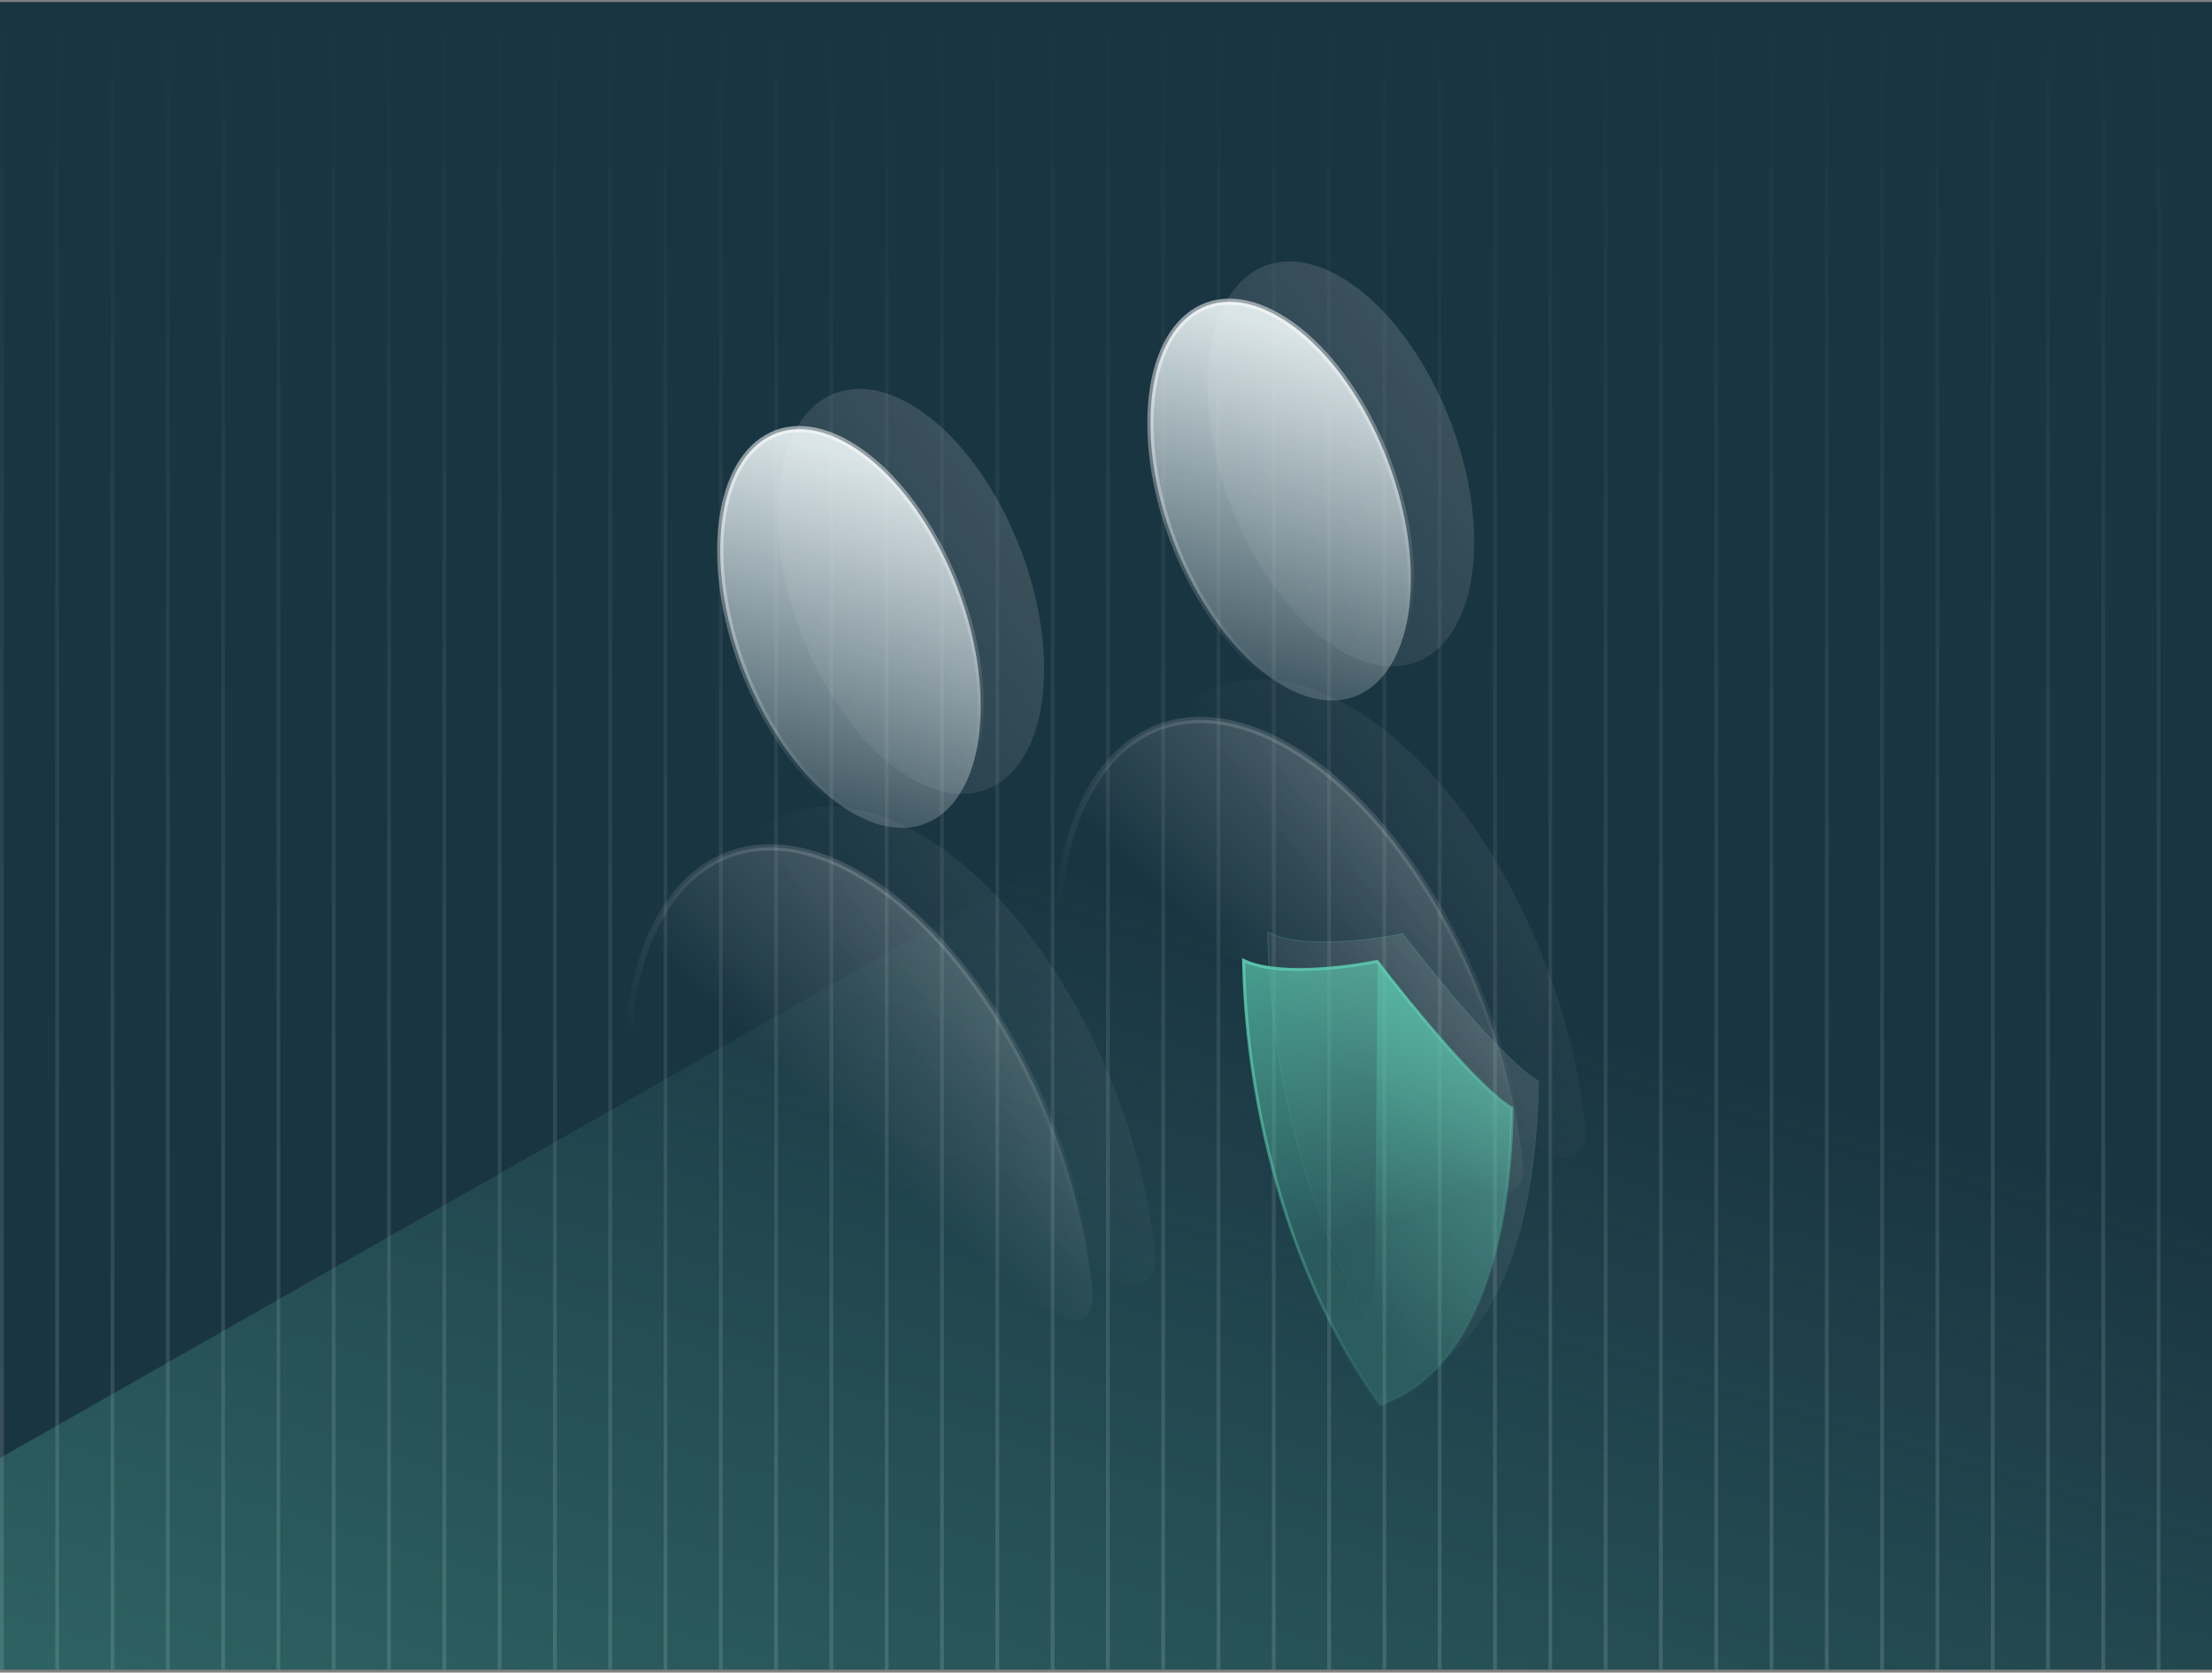 <?xml version="1.0" encoding="UTF-8"?> <svg xmlns="http://www.w3.org/2000/svg" width="443" height="335" viewBox="0 0 443 335" fill="none"><rect x="0" y="0" width="443" height="335" fill="#808080" stroke="none"/><g clip-path="url(#clip0_11939_15124)"><rect width="443" height="334" transform="translate(0 0.406)" fill="#1A3542"></rect><g opacity="0.49"><line x1="432.305" y1="0.406" x2="432.305" y2="334.406" stroke="url(#paint0_linear_11939_15124)" stroke-opacity="0.3" stroke-width="0.759"></line><line x1="421.231" y1="0.406" x2="421.231" y2="334.406" stroke="url(#paint1_linear_11939_15124)" stroke-opacity="0.3" stroke-width="0.759"></line><line x1="410.153" y1="0.406" x2="410.153" y2="334.406" stroke="url(#paint2_linear_11939_15124)" stroke-opacity="0.3" stroke-width="0.759"></line><line x1="399.079" y1="0.406" x2="399.079" y2="334.406" stroke="url(#paint3_linear_11939_15124)" stroke-opacity="0.3" stroke-width="0.759"></line><line x1="388.005" y1="0.406" x2="388.005" y2="334.406" stroke="url(#paint4_linear_11939_15124)" stroke-opacity="0.3" stroke-width="0.759"></line><line x1="376.93" y1="0.406" x2="376.93" y2="334.406" stroke="url(#paint5_linear_11939_15124)" stroke-opacity="0.3" stroke-width="0.759"></line><line x1="365.856" y1="0.406" x2="365.856" y2="334.406" stroke="url(#paint6_linear_11939_15124)" stroke-opacity="0.3" stroke-width="0.759"></line><line x1="354.778" y1="0.406" x2="354.778" y2="334.406" stroke="url(#paint7_linear_11939_15124)" stroke-opacity="0.3" stroke-width="0.759"></line><line x1="343.704" y1="0.406" x2="343.704" y2="334.406" stroke="url(#paint8_linear_11939_15124)" stroke-opacity="0.3" stroke-width="0.759"></line><line x1="332.63" y1="0.406" x2="332.63" y2="334.406" stroke="url(#paint9_linear_11939_15124)" stroke-opacity="0.3" stroke-width="0.759"></line><line x1="321.555" y1="0.406" x2="321.555" y2="334.406" stroke="url(#paint10_linear_11939_15124)" stroke-opacity="0.3" stroke-width="0.759"></line><line x1="310.481" y1="0.406" x2="310.481" y2="334.406" stroke="url(#paint11_linear_11939_15124)" stroke-opacity="0.3" stroke-width="0.759"></line><line x1="299.403" y1="0.406" x2="299.403" y2="334.406" stroke="url(#paint12_linear_11939_15124)" stroke-opacity="0.3" stroke-width="0.759"></line><line x1="288.329" y1="0.406" x2="288.329" y2="334.406" stroke="url(#paint13_linear_11939_15124)" stroke-opacity="0.3" stroke-width="0.759"></line><line x1="277.255" y1="0.406" x2="277.255" y2="334.406" stroke="url(#paint14_linear_11939_15124)" stroke-opacity="0.3" stroke-width="0.759"></line><line x1="266.18" y1="0.406" x2="266.18" y2="334.406" stroke="url(#paint15_linear_11939_15124)" stroke-opacity="0.3" stroke-width="0.759"></line><line x1="255.106" y1="0.406" x2="255.106" y2="334.406" stroke="url(#paint16_linear_11939_15124)" stroke-opacity="0.3" stroke-width="0.759"></line><line x1="244.028" y1="0.406" x2="244.028" y2="334.406" stroke="url(#paint17_linear_11939_15124)" stroke-opacity="0.3" stroke-width="0.759"></line><line x1="232.954" y1="0.406" x2="232.954" y2="334.406" stroke="url(#paint18_linear_11939_15124)" stroke-opacity="0.3" stroke-width="0.759"></line><line x1="221.88" y1="0.406" x2="221.88" y2="334.406" stroke="url(#paint19_linear_11939_15124)" stroke-opacity="0.3" stroke-width="0.759"></line><line x1="210.805" y1="0.406" x2="210.805" y2="334.406" stroke="url(#paint20_linear_11939_15124)" stroke-opacity="0.3" stroke-width="0.759"></line><line x1="199.731" y1="0.406" x2="199.731" y2="334.406" stroke="url(#paint21_linear_11939_15124)" stroke-opacity="0.3" stroke-width="0.759"></line><line x1="188.653" y1="0.406" x2="188.653" y2="334.406" stroke="url(#paint22_linear_11939_15124)" stroke-opacity="0.3" stroke-width="0.759"></line><line x1="177.579" y1="0.406" x2="177.579" y2="334.406" stroke="url(#paint23_linear_11939_15124)" stroke-opacity="0.3" stroke-width="0.759"></line><line x1="166.505" y1="0.406" x2="166.505" y2="334.406" stroke="url(#paint24_linear_11939_15124)" stroke-opacity="0.3" stroke-width="0.759"></line><line x1="155.43" y1="0.406" x2="155.43" y2="334.406" stroke="url(#paint25_linear_11939_15124)" stroke-opacity="0.3" stroke-width="0.759"></line><line x1="144.356" y1="0.406" x2="144.356" y2="334.406" stroke="url(#paint26_linear_11939_15124)" stroke-opacity="0.3" stroke-width="0.759"></line><line x1="133.278" y1="0.406" x2="133.278" y2="334.406" stroke="url(#paint27_linear_11939_15124)" stroke-opacity="0.3" stroke-width="0.759"></line><line x1="122.204" y1="0.406" x2="122.204" y2="334.406" stroke="url(#paint28_linear_11939_15124)" stroke-opacity="0.3" stroke-width="0.759"></line><line x1="111.13" y1="0.406" x2="111.13" y2="334.406" stroke="url(#paint29_linear_11939_15124)" stroke-opacity="0.3" stroke-width="0.759"></line><line x1="100.055" y1="0.406" x2="100.055" y2="334.406" stroke="url(#paint30_linear_11939_15124)" stroke-opacity="0.3" stroke-width="0.759"></line><line x1="88.981" y1="0.406" x2="88.981" y2="334.406" stroke="url(#paint31_linear_11939_15124)" stroke-opacity="0.3" stroke-width="0.759"></line><line x1="77.903" y1="0.406" x2="77.903" y2="334.406" stroke="url(#paint32_linear_11939_15124)" stroke-opacity="0.3" stroke-width="0.759"></line><line x1="66.829" y1="0.406" x2="66.829" y2="334.406" stroke="url(#paint33_linear_11939_15124)" stroke-opacity="0.3" stroke-width="0.759"></line><line x1="55.755" y1="0.406" x2="55.755" y2="334.406" stroke="url(#paint34_linear_11939_15124)" stroke-opacity="0.3" stroke-width="0.759"></line><line x1="44.68" y1="0.406" x2="44.68" y2="334.406" stroke="url(#paint35_linear_11939_15124)" stroke-opacity="0.3" stroke-width="0.759"></line><line x1="33.606" y1="0.406" x2="33.606" y2="334.406" stroke="url(#paint36_linear_11939_15124)" stroke-opacity="0.3" stroke-width="0.759"></line><line x1="22.528" y1="0.406" x2="22.528" y2="334.406" stroke="url(#paint37_linear_11939_15124)" stroke-opacity="0.3" stroke-width="0.759"></line><line x1="11.454" y1="0.406" x2="11.454" y2="334.406" stroke="url(#paint38_linear_11939_15124)" stroke-opacity="0.3" stroke-width="0.759"></line><line x1="0.38" y1="0.406" x2="0.38" y2="334.406" stroke="url(#paint39_linear_11939_15124)" stroke-opacity="0.3" stroke-width="0.759"></line></g><path d="M261.223 143.308L-32.312 310.424V338.132L476.829 342.462V267.995L261.223 143.308Z" fill="url(#paint40_linear_11939_15124)"></path><path opacity="0.5" d="M227.897 147.77C235.848 142.751 246.252 142.826 257.786 149.377L258.337 149.695C270.104 156.553 280.901 168.916 289.194 183.837C297.225 198.286 302.882 215.089 304.802 231.511L304.976 233.1C305.25 235.924 304.429 237.667 303.201 238.439C301.966 239.215 300.054 239.178 297.774 237.846V237.845L220.134 192.51C217.863 191.183 215.757 188.867 214.292 186.231C212.917 183.756 212.146 181.07 212.287 178.741L212.328 178.28C214.056 163.412 219.789 152.889 227.897 147.77Z" fill="url(#paint41_linear_11939_15124)" stroke="url(#paint42_linear_11939_15124)" stroke-width="1.253"></path><path d="M237.998 63.358C242.58 59.615 248.964 59.269 256.181 63.489L256.182 63.49C263.421 67.71 270.023 75.688 274.819 85.219C279.612 94.743 282.566 105.75 282.566 115.965C282.566 126.211 279.599 133.604 274.968 137.389C270.386 141.132 264.002 141.478 256.785 137.258H256.784C249.559 133.038 242.957 125.067 238.157 115.539C233.361 106.019 230.399 95.011 230.399 84.782C230.399 74.536 233.366 67.143 237.998 63.358Z" fill="url(#paint43_linear_11939_15124)" stroke="url(#paint44_linear_11939_15124)" stroke-width="1.253"></path><path opacity="0.2" d="M270.512 141.601C246.722 127.707 227.046 140.709 223.565 170.655C222.961 175.862 226.902 182.708 231.677 185.498L309.318 230.834C314.093 233.624 318.034 231.38 317.458 225.483C313.978 191.453 294.302 155.466 270.512 141.601Z" fill="url(#paint45_linear_11939_15124)"></path><path opacity="0.2" d="M295.239 108.513C295.239 129.196 283.272 138.976 268.515 130.346C253.787 121.745 241.82 98.013 241.82 77.33C241.82 56.647 253.787 46.867 268.544 55.496C283.301 64.098 295.239 87.859 295.239 108.513Z" fill="url(#paint46_linear_11939_15124)"></path><path opacity="0.5" d="M141.749 173.285C149.7 168.266 160.103 168.341 171.638 174.893L172.188 175.21C183.955 182.068 194.752 194.431 203.046 209.353C211.077 223.802 216.734 240.604 218.653 257.026L218.827 258.615C219.102 261.439 218.281 263.182 217.053 263.954C215.818 264.73 213.906 264.693 211.626 263.361V263.36L133.985 218.025C131.715 216.699 129.608 214.382 128.144 211.746C126.768 209.271 125.997 206.585 126.139 204.256L126.18 203.795C127.908 188.928 133.641 178.404 141.749 173.285Z" fill="url(#paint47_linear_11939_15124)" stroke="url(#paint48_linear_11939_15124)" stroke-width="1.253"></path><path d="M151.85 88.874C156.431 85.13 162.816 84.784 170.032 89.004L170.033 89.005C177.272 93.225 183.875 101.203 188.671 110.734C193.463 120.258 196.418 131.266 196.418 141.48C196.418 151.726 193.451 159.119 188.819 162.904C184.238 166.648 177.853 166.993 170.637 162.773H170.636C163.411 158.554 156.808 150.582 152.009 141.054C147.213 131.534 144.251 120.526 144.251 110.297C144.251 100.051 147.218 92.658 151.85 88.874Z" fill="url(#paint49_linear_11939_15124)" stroke="url(#paint50_linear_11939_15124)" stroke-width="1.253"></path><path opacity="0.2" d="M184.363 167.116C160.574 153.222 140.898 166.224 137.417 196.17C136.813 201.377 140.754 208.223 145.529 211.013L223.169 256.349C227.944 259.139 231.885 256.896 231.31 250.999C227.829 216.968 208.153 180.981 184.363 167.116Z" fill="url(#paint51_linear_11939_15124)"></path><path opacity="0.2" d="M209.103 134.028C209.103 154.711 197.136 164.491 182.379 155.861C167.65 147.26 155.684 123.528 155.684 102.845C155.684 82.162 167.65 72.382 182.407 81.012C197.165 89.613 209.103 113.374 209.103 134.028Z" fill="url(#paint52_linear_11939_15124)"></path><path opacity="0.3" d="M253.883 186.683C255.463 187.524 257.518 188.048 259.81 188.342C262.155 188.644 264.754 188.704 267.353 188.615C272.525 188.437 277.705 187.663 280.911 187.001C284.133 191.198 289.346 197.692 294.546 203.577C297.153 206.527 299.758 209.326 302.107 211.605C304.436 213.864 306.518 215.618 308.106 216.503C308.018 228.914 306.386 242.218 302.236 253.258C298.088 264.292 291.429 273.053 281.299 276.412C260.865 247.303 254.26 211.802 253.883 186.683Z" fill="url(#paint53_linear_11939_15124)" stroke="url(#paint54_linear_11939_15124)" stroke-width="0.147"></path><path d="M249.056 192.356C250.619 193.116 252.578 193.596 254.727 193.872C257.088 194.175 259.7 194.235 262.305 194.146C267.42 193.97 272.54 193.212 275.765 192.554C278.996 196.757 284.167 203.194 289.326 209.033C291.935 211.986 294.544 214.789 296.899 217.074C299.174 219.281 301.23 221.022 302.829 221.941C302.731 234.292 301.098 247.514 296.974 258.485C292.859 269.433 286.285 278.093 276.332 281.461C256.104 252.565 249.49 217.386 249.056 192.356Z" fill="url(#paint55_linear_11939_15124)" stroke="url(#paint56_linear_11939_15124)" stroke-width="0.589"></path><path opacity="0.5" d="M302.772 222.1C296.469 218.53 282.234 200.709 275.899 192.241L275.125 281.803C295.568 275.357 302.283 246.951 302.772 222.1Z" fill="url(#paint57_linear_11939_15124)"></path></g><defs><linearGradient id="paint0_linear_11939_15124" x1="431.426" y1="0.406" x2="431.426" y2="334.406" gradientUnits="userSpaceOnUse"><stop stop-color="white" stop-opacity="0"></stop><stop offset="1" stop-color="white"></stop></linearGradient><linearGradient id="paint1_linear_11939_15124" x1="420.352" y1="0.406" x2="420.352" y2="334.406" gradientUnits="userSpaceOnUse"><stop stop-color="white" stop-opacity="0"></stop><stop offset="1" stop-color="white"></stop></linearGradient><linearGradient id="paint2_linear_11939_15124" x1="409.273" y1="0.406" x2="409.273" y2="334.406" gradientUnits="userSpaceOnUse"><stop stop-color="white" stop-opacity="0"></stop><stop offset="1" stop-color="white"></stop></linearGradient><linearGradient id="paint3_linear_11939_15124" x1="398.199" y1="0.406" x2="398.199" y2="334.406" gradientUnits="userSpaceOnUse"><stop stop-color="white" stop-opacity="0"></stop><stop offset="1" stop-color="white"></stop></linearGradient><linearGradient id="paint4_linear_11939_15124" x1="387.125" y1="0.406" x2="387.125" y2="334.406" gradientUnits="userSpaceOnUse"><stop stop-color="white" stop-opacity="0"></stop><stop offset="1" stop-color="white"></stop></linearGradient><linearGradient id="paint5_linear_11939_15124" x1="376.051" y1="0.406" x2="376.051" y2="334.406" gradientUnits="userSpaceOnUse"><stop stop-color="white" stop-opacity="0"></stop><stop offset="1" stop-color="white"></stop></linearGradient><linearGradient id="paint6_linear_11939_15124" x1="364.977" y1="0.406" x2="364.977" y2="334.406" gradientUnits="userSpaceOnUse"><stop stop-color="white" stop-opacity="0"></stop><stop offset="1" stop-color="white"></stop></linearGradient><linearGradient id="paint7_linear_11939_15124" x1="353.898" y1="0.406" x2="353.898" y2="334.406" gradientUnits="userSpaceOnUse"><stop stop-color="white" stop-opacity="0"></stop><stop offset="1" stop-color="white"></stop></linearGradient><linearGradient id="paint8_linear_11939_15124" x1="342.824" y1="0.406" x2="342.824" y2="334.406" gradientUnits="userSpaceOnUse"><stop stop-color="white" stop-opacity="0"></stop><stop offset="1" stop-color="white"></stop></linearGradient><linearGradient id="paint9_linear_11939_15124" x1="331.75" y1="0.406" x2="331.75" y2="334.406" gradientUnits="userSpaceOnUse"><stop stop-color="white" stop-opacity="0"></stop><stop offset="1" stop-color="white"></stop></linearGradient><linearGradient id="paint10_linear_11939_15124" x1="320.676" y1="0.406" x2="320.676" y2="334.406" gradientUnits="userSpaceOnUse"><stop stop-color="white" stop-opacity="0"></stop><stop offset="1" stop-color="white"></stop></linearGradient><linearGradient id="paint11_linear_11939_15124" x1="309.602" y1="0.406" x2="309.602" y2="334.406" gradientUnits="userSpaceOnUse"><stop stop-color="white" stop-opacity="0"></stop><stop offset="1" stop-color="white"></stop></linearGradient><linearGradient id="paint12_linear_11939_15124" x1="298.523" y1="0.406" x2="298.523" y2="334.406" gradientUnits="userSpaceOnUse"><stop stop-color="white" stop-opacity="0"></stop><stop offset="1" stop-color="white"></stop></linearGradient><linearGradient id="paint13_linear_11939_15124" x1="287.449" y1="0.406" x2="287.449" y2="334.406" gradientUnits="userSpaceOnUse"><stop stop-color="white" stop-opacity="0"></stop><stop offset="1" stop-color="white"></stop></linearGradient><linearGradient id="paint14_linear_11939_15124" x1="276.375" y1="0.406" x2="276.375" y2="334.406" gradientUnits="userSpaceOnUse"><stop stop-color="white" stop-opacity="0"></stop><stop offset="1" stop-color="white"></stop></linearGradient><linearGradient id="paint15_linear_11939_15124" x1="265.301" y1="0.406" x2="265.301" y2="334.406" gradientUnits="userSpaceOnUse"><stop stop-color="white" stop-opacity="0"></stop><stop offset="1" stop-color="white"></stop></linearGradient><linearGradient id="paint16_linear_11939_15124" x1="254.227" y1="0.406" x2="254.227" y2="334.406" gradientUnits="userSpaceOnUse"><stop stop-color="white" stop-opacity="0"></stop><stop offset="1" stop-color="white"></stop></linearGradient><linearGradient id="paint17_linear_11939_15124" x1="243.148" y1="0.406" x2="243.148" y2="334.406" gradientUnits="userSpaceOnUse"><stop stop-color="white" stop-opacity="0"></stop><stop offset="1" stop-color="white"></stop></linearGradient><linearGradient id="paint18_linear_11939_15124" x1="232.074" y1="0.406" x2="232.074" y2="334.406" gradientUnits="userSpaceOnUse"><stop stop-color="white" stop-opacity="0"></stop><stop offset="1" stop-color="white"></stop></linearGradient><linearGradient id="paint19_linear_11939_15124" x1="221" y1="0.406" x2="221" y2="334.406" gradientUnits="userSpaceOnUse"><stop stop-color="white" stop-opacity="0"></stop><stop offset="1" stop-color="white"></stop></linearGradient><linearGradient id="paint20_linear_11939_15124" x1="209.926" y1="0.406" x2="209.926" y2="334.406" gradientUnits="userSpaceOnUse"><stop stop-color="white" stop-opacity="0"></stop><stop offset="1" stop-color="white"></stop></linearGradient><linearGradient id="paint21_linear_11939_15124" x1="198.852" y1="0.406" x2="198.852" y2="334.406" gradientUnits="userSpaceOnUse"><stop stop-color="white" stop-opacity="0"></stop><stop offset="1" stop-color="white"></stop></linearGradient><linearGradient id="paint22_linear_11939_15124" x1="187.773" y1="0.406" x2="187.773" y2="334.406" gradientUnits="userSpaceOnUse"><stop stop-color="white" stop-opacity="0"></stop><stop offset="1" stop-color="white"></stop></linearGradient><linearGradient id="paint23_linear_11939_15124" x1="176.699" y1="0.406" x2="176.699" y2="334.406" gradientUnits="userSpaceOnUse"><stop stop-color="white" stop-opacity="0"></stop><stop offset="1" stop-color="white"></stop></linearGradient><linearGradient id="paint24_linear_11939_15124" x1="165.625" y1="0.406" x2="165.625" y2="334.406" gradientUnits="userSpaceOnUse"><stop stop-color="white" stop-opacity="0"></stop><stop offset="1" stop-color="white"></stop></linearGradient><linearGradient id="paint25_linear_11939_15124" x1="154.551" y1="0.406" x2="154.551" y2="334.406" gradientUnits="userSpaceOnUse"><stop stop-color="white" stop-opacity="0"></stop><stop offset="1" stop-color="white"></stop></linearGradient><linearGradient id="paint26_linear_11939_15124" x1="143.477" y1="0.406" x2="143.477" y2="334.406" gradientUnits="userSpaceOnUse"><stop stop-color="white" stop-opacity="0"></stop><stop offset="1" stop-color="white"></stop></linearGradient><linearGradient id="paint27_linear_11939_15124" x1="132.398" y1="0.406" x2="132.398" y2="334.406" gradientUnits="userSpaceOnUse"><stop stop-color="white" stop-opacity="0"></stop><stop offset="1" stop-color="white"></stop></linearGradient><linearGradient id="paint28_linear_11939_15124" x1="121.324" y1="0.406" x2="121.324" y2="334.406" gradientUnits="userSpaceOnUse"><stop stop-color="white" stop-opacity="0"></stop><stop offset="1" stop-color="white"></stop></linearGradient><linearGradient id="paint29_linear_11939_15124" x1="110.25" y1="0.406" x2="110.25" y2="334.406" gradientUnits="userSpaceOnUse"><stop stop-color="white" stop-opacity="0"></stop><stop offset="1" stop-color="white"></stop></linearGradient><linearGradient id="paint30_linear_11939_15124" x1="99.176" y1="0.406" x2="99.176" y2="334.406" gradientUnits="userSpaceOnUse"><stop stop-color="white" stop-opacity="0"></stop><stop offset="1" stop-color="white"></stop></linearGradient><linearGradient id="paint31_linear_11939_15124" x1="88.102" y1="0.406" x2="88.102" y2="334.406" gradientUnits="userSpaceOnUse"><stop stop-color="white" stop-opacity="0"></stop><stop offset="1" stop-color="white"></stop></linearGradient><linearGradient id="paint32_linear_11939_15124" x1="77.023" y1="0.406" x2="77.023" y2="334.406" gradientUnits="userSpaceOnUse"><stop stop-color="white" stop-opacity="0"></stop><stop offset="1" stop-color="white"></stop></linearGradient><linearGradient id="paint33_linear_11939_15124" x1="65.949" y1="0.406" x2="65.949" y2="334.406" gradientUnits="userSpaceOnUse"><stop stop-color="white" stop-opacity="0"></stop><stop offset="1" stop-color="white"></stop></linearGradient><linearGradient id="paint34_linear_11939_15124" x1="54.875" y1="0.406" x2="54.875" y2="334.406" gradientUnits="userSpaceOnUse"><stop stop-color="white" stop-opacity="0"></stop><stop offset="1" stop-color="white"></stop></linearGradient><linearGradient id="paint35_linear_11939_15124" x1="43.801" y1="0.406" x2="43.801" y2="334.406" gradientUnits="userSpaceOnUse"><stop stop-color="white" stop-opacity="0"></stop><stop offset="1" stop-color="white"></stop></linearGradient><linearGradient id="paint36_linear_11939_15124" x1="32.727" y1="0.406" x2="32.727" y2="334.406" gradientUnits="userSpaceOnUse"><stop stop-color="white" stop-opacity="0"></stop><stop offset="1" stop-color="white"></stop></linearGradient><linearGradient id="paint37_linear_11939_15124" x1="21.648" y1="0.406" x2="21.648" y2="334.406" gradientUnits="userSpaceOnUse"><stop stop-color="white" stop-opacity="0"></stop><stop offset="1" stop-color="white"></stop></linearGradient><linearGradient id="paint38_linear_11939_15124" x1="10.574" y1="0.406" x2="10.574" y2="334.406" gradientUnits="userSpaceOnUse"><stop stop-color="white" stop-opacity="0"></stop><stop offset="1" stop-color="white"></stop></linearGradient><linearGradient id="paint39_linear_11939_15124" x1="-0.5" y1="0.406" x2="-0.5" y2="334.406" gradientUnits="userSpaceOnUse"><stop stop-color="white" stop-opacity="0"></stop><stop offset="1" stop-color="white"></stop></linearGradient><linearGradient id="paint40_linear_11939_15124" x1="352.245" y1="216.678" x2="140.545" y2="912.586" gradientUnits="userSpaceOnUse"><stop stop-color="#5DCDB2" stop-opacity="0"></stop><stop offset="1" stop-color="#5DCDB2"></stop></linearGradient><linearGradient id="paint41_linear_11939_15124" x1="351.588" y1="137.31" x2="273.625" y2="218.518" gradientUnits="userSpaceOnUse"><stop stop-color="white"></stop><stop offset="1" stop-color="white" stop-opacity="0"></stop></linearGradient><linearGradient id="paint42_linear_11939_15124" x1="258.65" y1="11.243" x2="184.883" y2="169.099" gradientUnits="userSpaceOnUse"><stop stop-color="white"></stop><stop offset="1" stop-color="white" stop-opacity="0"></stop></linearGradient><linearGradient id="paint43_linear_11939_15124" x1="237.834" y1="152.139" x2="259.537" y2="66.1" gradientUnits="userSpaceOnUse"><stop stop-color="#ECF6F8" stop-opacity="0"></stop><stop offset="1" stop-color="#ECF6F8" stop-opacity="0.9"></stop></linearGradient><linearGradient id="paint44_linear_11939_15124" x1="217.938" y1="-1.997" x2="261.854" y2="133.192" gradientUnits="userSpaceOnUse"><stop stop-color="white"></stop><stop offset="1" stop-color="white" stop-opacity="0"></stop></linearGradient><linearGradient id="paint45_linear_11939_15124" x1="368.673" y1="118.938" x2="272.04" y2="189.429" gradientUnits="userSpaceOnUse"><stop stop-color="white"></stop><stop offset="1" stop-color="white" stop-opacity="0"></stop></linearGradient><linearGradient id="paint46_linear_11939_15124" x1="317.632" y1="57.107" x2="221" y2="127.598" gradientUnits="userSpaceOnUse"><stop stop-color="white"></stop><stop offset="1" stop-color="white" stop-opacity="0"></stop></linearGradient><linearGradient id="paint47_linear_11939_15124" x1="265.439" y1="162.825" x2="187.477" y2="244.033" gradientUnits="userSpaceOnUse"><stop stop-color="white"></stop><stop offset="1" stop-color="white" stop-opacity="0"></stop></linearGradient><linearGradient id="paint48_linear_11939_15124" x1="172.501" y1="36.758" x2="98.735" y2="194.614" gradientUnits="userSpaceOnUse"><stop stop-color="white"></stop><stop offset="1" stop-color="white" stop-opacity="0"></stop></linearGradient><linearGradient id="paint49_linear_11939_15124" x1="151.686" y1="177.654" x2="173.389" y2="91.615" gradientUnits="userSpaceOnUse"><stop stop-color="#ECF6F8" stop-opacity="0"></stop><stop offset="1" stop-color="#ECF6F8" stop-opacity="0.9"></stop></linearGradient><linearGradient id="paint50_linear_11939_15124" x1="131.79" y1="23.518" x2="175.705" y2="158.707" gradientUnits="userSpaceOnUse"><stop stop-color="white"></stop><stop offset="1" stop-color="white" stop-opacity="0"></stop></linearGradient><linearGradient id="paint51_linear_11939_15124" x1="282.524" y1="144.453" x2="185.892" y2="214.944" gradientUnits="userSpaceOnUse"><stop stop-color="white"></stop><stop offset="1" stop-color="white" stop-opacity="0"></stop></linearGradient><linearGradient id="paint52_linear_11939_15124" x1="231.495" y1="82.622" x2="134.863" y2="153.113" gradientUnits="userSpaceOnUse"><stop stop-color="white"></stop><stop offset="1" stop-color="white" stop-opacity="0"></stop></linearGradient><linearGradient id="paint53_linear_11939_15124" x1="373.091" y1="157.056" x2="254.476" y2="240.692" gradientUnits="userSpaceOnUse"><stop stop-color="white"></stop><stop offset="1" stop-color="white" stop-opacity="0"></stop></linearGradient><linearGradient id="paint54_linear_11939_15124" x1="273.1" y1="169.352" x2="305.171" y2="274.744" gradientUnits="userSpaceOnUse"><stop stop-color="#5DCDB2"></stop><stop offset="1" stop-color="#5DCDB2" stop-opacity="0"></stop></linearGradient><linearGradient id="paint55_linear_11939_15124" x1="235.645" y1="159.433" x2="264.226" y2="249.565" gradientUnits="userSpaceOnUse"><stop stop-color="#5DCDB2"></stop><stop offset="1" stop-color="#5DCDB2" stop-opacity="0.17"></stop></linearGradient><linearGradient id="paint56_linear_11939_15124" x1="268.045" y1="174.663" x2="300.116" y2="280.055" gradientUnits="userSpaceOnUse"><stop stop-color="#5DCDB2"></stop><stop offset="1" stop-color="#5DCDB2" stop-opacity="0"></stop></linearGradient><linearGradient id="paint57_linear_11939_15124" x1="288.949" y1="197.21" x2="253.569" y2="249.577" gradientUnits="userSpaceOnUse"><stop stop-color="#5DCDB2"></stop><stop offset="1" stop-color="#5DCDB2" stop-opacity="0"></stop></linearGradient><clipPath id="clip0_11939_15124"><rect width="443" height="334" fill="white" transform="translate(0 0.406)"></rect></clipPath></defs></svg> 